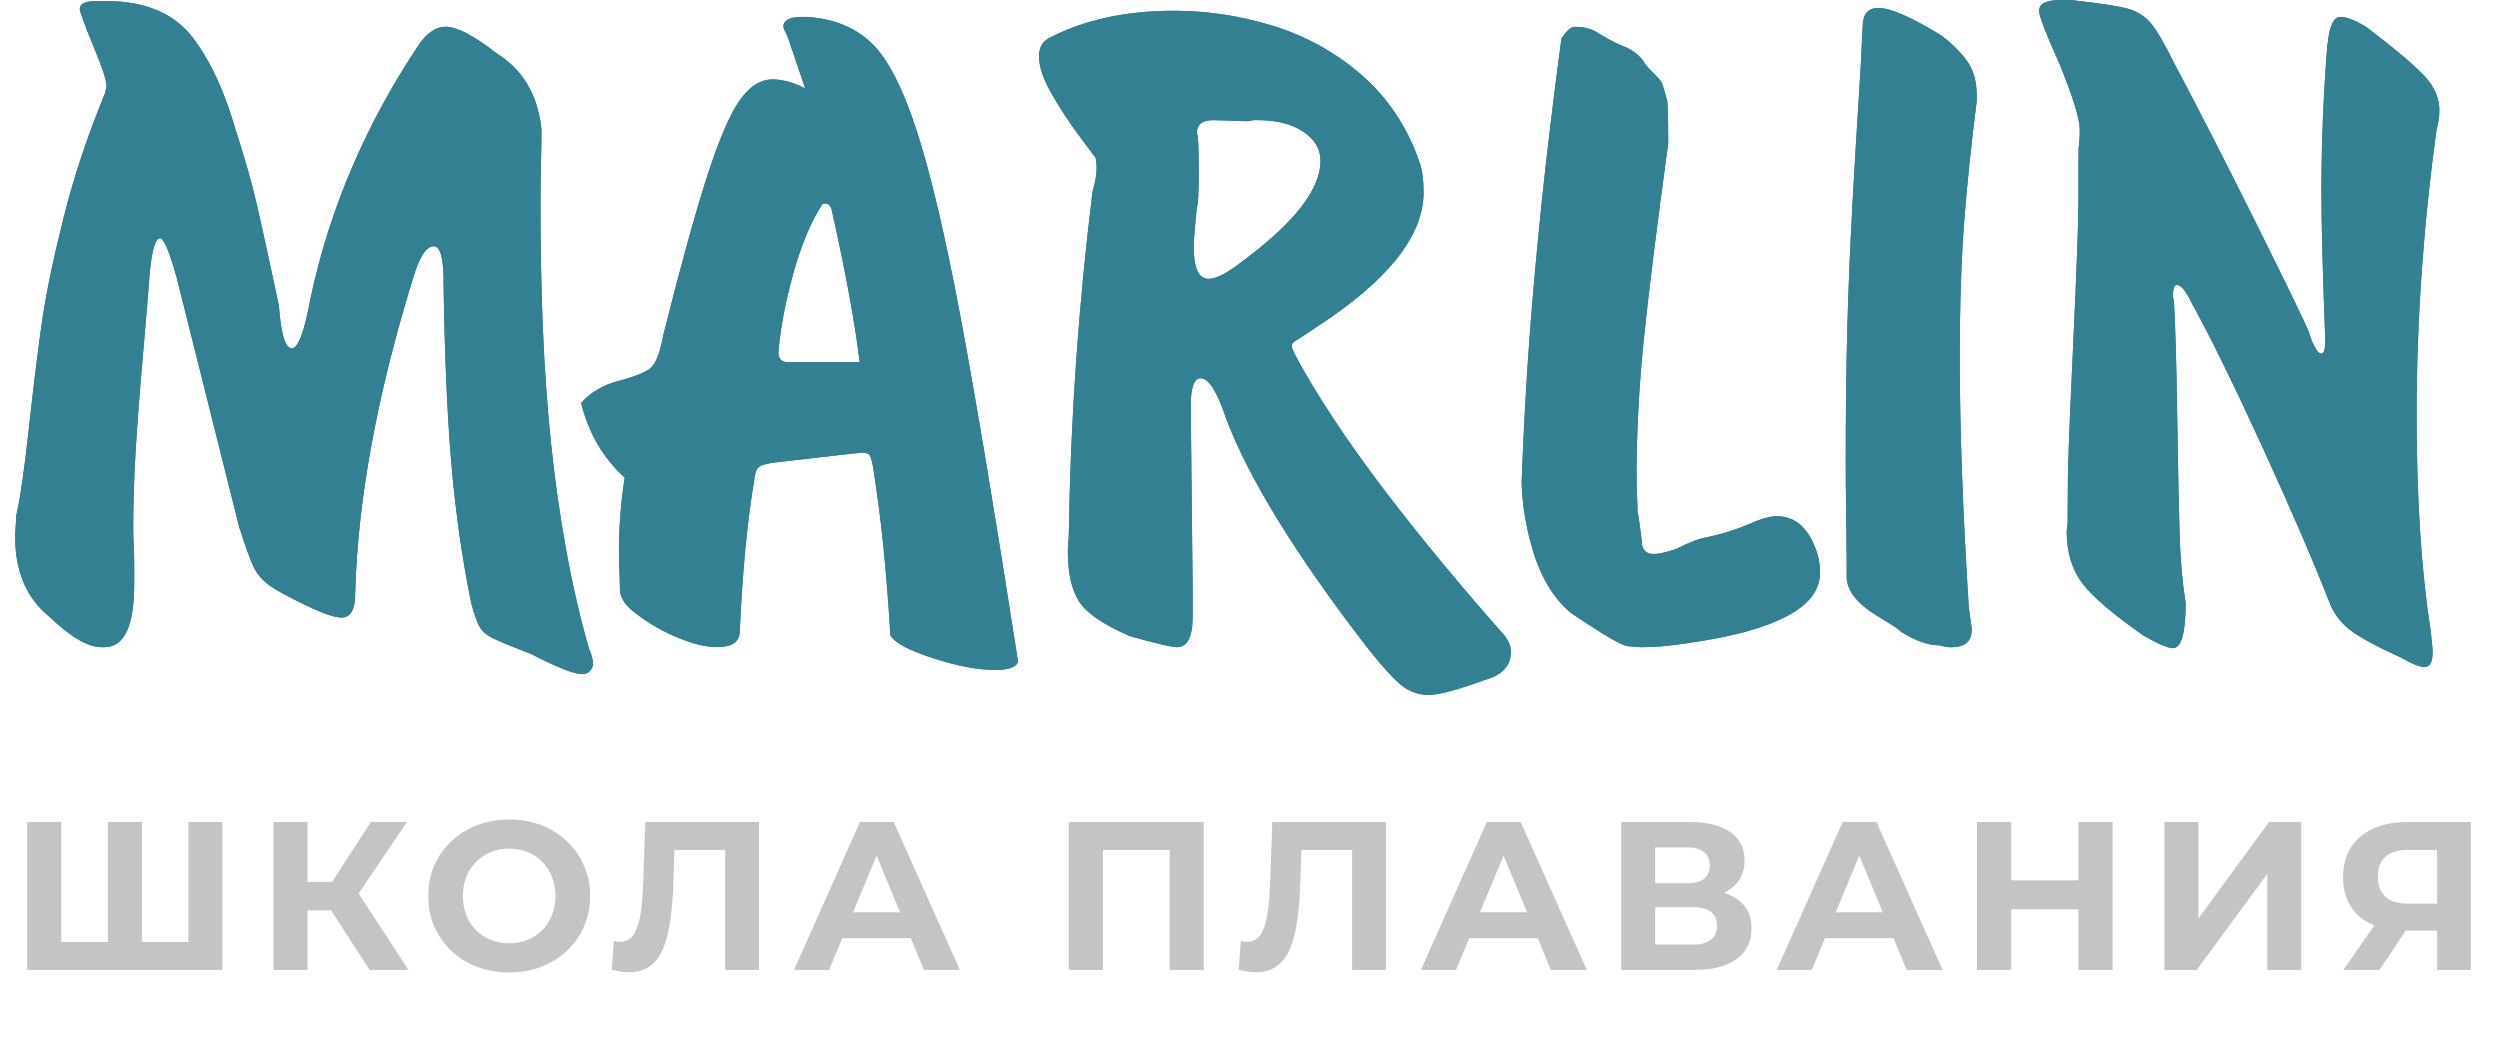 <?xml version="1.0" encoding="UTF-8"?> <svg xmlns="http://www.w3.org/2000/svg" width="142" height="59" viewBox="0 0 142 59" fill="none"> <path d="M7.624 32.08V33.153C7.624 35.559 7.062 36.76 5.935 36.76H5.771C4.993 36.76 3.998 36.178 2.787 35.013C1.503 33.968 0.861 32.462 0.861 30.497C0.861 30.377 0.869 30.184 0.889 29.919C0.909 29.654 0.917 29.449 0.917 29.312C1.138 28.384 1.375 26.75 1.631 24.4C1.888 22.05 2.133 20.053 2.365 18.406C2.598 16.759 3.011 14.759 3.601 12.405C4.19 10.051 4.985 7.665 5.987 5.238C5.987 5.21 5.995 5.154 6.015 5.074C6.035 4.989 6.043 4.917 6.043 4.853C6.043 4.567 5.839 3.925 5.426 2.924C4.828 1.474 4.531 0.667 4.531 0.502C4.531 0.209 4.848 0.06 5.478 0.06H6.328C8.398 0.133 9.934 0.82 10.933 2.117C11.931 3.415 12.742 5.154 13.367 7.327C13.909 8.986 14.322 10.448 14.611 11.71C14.9 12.971 15.309 14.855 15.842 17.362C15.963 18.977 16.203 19.784 16.572 19.784C16.941 19.784 17.294 18.824 17.643 16.908C18.734 11.814 20.796 7.006 23.828 2.483C24.293 1.84 24.787 1.518 25.3 1.518C25.958 1.518 26.936 2.029 28.228 3.045C29.704 3.961 30.546 5.391 30.755 7.327C30.755 7.793 30.747 8.492 30.727 9.42C30.707 10.348 30.699 11.023 30.699 11.445C30.699 14.024 30.743 16.426 30.835 18.651C30.927 20.877 31.08 23.042 31.296 25.143C31.513 27.244 31.802 29.296 32.171 31.297C32.536 33.297 32.969 35.157 33.462 36.873C33.498 36.945 33.547 37.065 33.599 37.23C33.651 37.395 33.683 37.559 33.683 37.724C33.683 37.845 33.627 37.965 33.518 38.098C33.41 38.226 33.258 38.291 33.065 38.291C32.616 38.291 31.657 37.913 30.193 37.162C29.094 36.732 28.368 36.431 28.015 36.262C27.662 36.093 27.41 35.88 27.253 35.623C27.097 35.366 26.932 34.904 26.76 34.233C26.239 31.674 25.861 28.995 25.625 26.203C25.392 23.407 25.248 19.997 25.192 15.968C25.192 14.646 25.003 13.987 24.63 13.987C24.209 13.987 23.816 14.606 23.447 15.847C21.405 22.471 20.314 28.433 20.174 33.727C20.174 34.627 19.913 35.077 19.392 35.077C19.027 35.077 18.405 34.872 17.535 34.458C16.452 33.944 15.71 33.542 15.309 33.253C14.904 32.964 14.607 32.618 14.414 32.221C14.222 31.823 13.945 31.064 13.588 29.943L10.042 15.795C9.629 14.289 9.308 13.537 9.08 13.537C8.831 13.537 8.643 14.16 8.514 15.409C8.45 16.301 8.326 17.816 8.137 19.953C7.949 22.09 7.808 23.942 7.712 25.5C7.616 27.059 7.568 28.541 7.568 29.947C7.568 30.204 7.576 30.566 7.596 31.036C7.616 31.506 7.624 31.859 7.624 32.096V32.08Z" fill="#348093"></path> <path d="M7.624 32.08V33.153C7.624 35.559 7.062 36.76 5.935 36.76H5.771C4.993 36.76 3.998 36.178 2.787 35.013C1.503 33.968 0.861 32.462 0.861 30.497C0.861 30.377 0.869 30.184 0.889 29.919C0.909 29.654 0.917 29.449 0.917 29.312C1.138 28.384 1.375 26.75 1.631 24.4C1.888 22.05 2.133 20.053 2.365 18.406C2.598 16.759 3.011 14.759 3.601 12.405C4.19 10.051 4.985 7.665 5.987 5.238C5.987 5.21 5.995 5.154 6.015 5.074C6.035 4.989 6.043 4.917 6.043 4.853C6.043 4.567 5.839 3.925 5.426 2.924C4.828 1.474 4.531 0.667 4.531 0.502C4.531 0.209 4.848 0.06 5.478 0.06H6.328C8.398 0.133 9.934 0.82 10.933 2.117C11.931 3.415 12.742 5.154 13.367 7.327C13.909 8.986 14.322 10.448 14.611 11.71C14.9 12.971 15.309 14.855 15.842 17.362C15.963 18.977 16.203 19.784 16.572 19.784C16.941 19.784 17.294 18.824 17.643 16.908C18.734 11.814 20.796 7.006 23.828 2.483C24.293 1.84 24.787 1.518 25.3 1.518C25.958 1.518 26.936 2.029 28.228 3.045C29.704 3.961 30.546 5.391 30.755 7.327C30.755 7.793 30.747 8.492 30.727 9.42C30.707 10.348 30.699 11.023 30.699 11.445C30.699 14.024 30.743 16.426 30.835 18.651C30.927 20.877 31.08 23.042 31.296 25.143C31.513 27.244 31.802 29.296 32.171 31.297C32.536 33.297 32.969 35.157 33.462 36.873C33.498 36.945 33.547 37.065 33.599 37.23C33.651 37.395 33.683 37.559 33.683 37.724C33.683 37.845 33.627 37.965 33.518 38.098C33.41 38.226 33.258 38.291 33.065 38.291C32.616 38.291 31.657 37.913 30.193 37.162C29.094 36.732 28.368 36.431 28.015 36.262C27.662 36.093 27.41 35.88 27.253 35.623C27.097 35.366 26.932 34.904 26.76 34.233C26.239 31.674 25.861 28.995 25.625 26.203C25.392 23.407 25.248 19.997 25.192 15.968C25.192 14.646 25.003 13.987 24.63 13.987C24.209 13.987 23.816 14.606 23.447 15.847C21.405 22.471 20.314 28.433 20.174 33.727C20.174 34.627 19.913 35.077 19.392 35.077C19.027 35.077 18.405 34.872 17.535 34.458C16.452 33.944 15.71 33.542 15.309 33.253C14.904 32.964 14.607 32.618 14.414 32.221C14.222 31.823 13.945 31.064 13.588 29.943L10.042 15.795C9.629 14.289 9.308 13.537 9.08 13.537C8.831 13.537 8.643 14.16 8.514 15.409C8.45 16.301 8.326 17.816 8.137 19.953C7.949 22.09 7.808 23.942 7.712 25.5C7.616 27.059 7.568 28.541 7.568 29.947C7.568 30.204 7.576 30.566 7.596 31.036C7.616 31.506 7.624 31.859 7.624 32.096V32.08Z" fill="#348093"></path> <path d="M35.484 27.127C34.257 26.018 33.43 24.604 33.009 22.889C33.531 22.294 34.224 21.881 35.091 21.652C35.957 21.423 36.555 21.19 36.892 20.957C37.225 20.724 37.489 20.073 37.682 19.009C38.624 15.245 39.435 12.308 40.108 10.191C40.782 8.078 41.404 6.6 41.969 5.764C42.539 4.929 43.173 4.511 43.879 4.511C44.448 4.511 45.066 4.68 45.736 5.021L44.717 2.033C44.569 1.755 44.496 1.587 44.496 1.522C44.496 1.145 44.849 0.96 45.555 0.96H45.844C47.336 1.06 48.547 1.546 49.474 2.418C50.401 3.29 51.259 4.945 52.057 7.387C52.855 9.83 53.69 13.377 54.564 18.032C55.438 22.688 56.525 29.212 57.829 37.599C57.708 37.901 57.279 38.053 56.537 38.053C55.559 38.053 54.375 37.833 53 37.387C51.62 36.941 50.814 36.507 50.573 36.085C50.36 32.478 50.039 29.34 49.61 26.669C49.554 26.275 49.49 26.014 49.418 25.89C49.346 25.765 49.185 25.705 48.937 25.705C48.908 25.705 48.84 25.713 48.732 25.733C48.624 25.753 48.519 25.761 48.431 25.761L43.991 26.271C43.562 26.328 43.273 26.408 43.125 26.512C42.976 26.617 42.892 26.822 42.864 27.123C42.451 29.529 42.166 32.478 42.014 35.973C41.958 36.495 41.528 36.756 40.722 36.756C40.064 36.756 39.262 36.551 38.324 36.145C37.385 35.736 36.555 35.225 35.829 34.611C35.464 34.289 35.255 33.936 35.211 33.55C35.211 33.265 35.203 32.88 35.183 32.393C35.163 31.907 35.155 31.558 35.155 31.349C35.155 29.935 35.263 28.529 35.484 27.123V27.127ZM44.212 20.009C44.212 20.386 44.4 20.571 44.773 20.571H48.828C48.572 18.406 48.046 15.534 47.248 11.955C47.184 11.69 47.055 11.557 46.863 11.557C46.742 11.557 46.666 11.613 46.63 11.722C46.008 12.722 45.479 14.011 45.042 15.598C44.605 17.181 44.328 18.651 44.212 20.009Z" fill="#348093"></path> <path d="M35.484 27.127C34.257 26.018 33.43 24.604 33.009 22.889C33.531 22.294 34.224 21.881 35.091 21.652C35.957 21.423 36.555 21.19 36.892 20.957C37.225 20.724 37.489 20.073 37.682 19.009C38.624 15.245 39.435 12.308 40.108 10.191C40.782 8.078 41.404 6.6 41.969 5.764C42.539 4.929 43.173 4.511 43.879 4.511C44.448 4.511 45.066 4.68 45.736 5.021L44.717 2.033C44.569 1.755 44.496 1.587 44.496 1.522C44.496 1.145 44.849 0.96 45.555 0.96H45.844C47.336 1.06 48.547 1.546 49.474 2.418C50.401 3.29 51.259 4.945 52.057 7.387C52.855 9.83 53.69 13.377 54.564 18.032C55.438 22.688 56.525 29.212 57.829 37.599C57.708 37.901 57.279 38.053 56.537 38.053C55.559 38.053 54.375 37.833 53 37.387C51.62 36.941 50.814 36.507 50.573 36.085C50.36 32.478 50.039 29.34 49.61 26.669C49.554 26.275 49.49 26.014 49.418 25.89C49.346 25.765 49.185 25.705 48.937 25.705C48.908 25.705 48.84 25.713 48.732 25.733C48.624 25.753 48.519 25.761 48.431 25.761L43.991 26.271C43.562 26.328 43.273 26.408 43.125 26.512C42.976 26.617 42.892 26.822 42.864 27.123C42.451 29.529 42.166 32.478 42.014 35.973C41.958 36.495 41.528 36.756 40.722 36.756C40.064 36.756 39.262 36.551 38.324 36.145C37.385 35.736 36.555 35.225 35.829 34.611C35.464 34.289 35.255 33.936 35.211 33.55C35.211 33.265 35.203 32.88 35.183 32.393C35.163 31.907 35.155 31.558 35.155 31.349C35.155 29.935 35.263 28.529 35.484 27.123V27.127ZM44.212 20.009C44.212 20.386 44.4 20.571 44.773 20.571H48.828C48.572 18.406 48.046 15.534 47.248 11.955C47.184 11.69 47.055 11.557 46.863 11.557C46.742 11.557 46.666 11.613 46.63 11.722C46.008 12.722 45.479 14.011 45.042 15.598C44.605 17.181 44.328 18.651 44.212 20.009Z" fill="#348093"></path> <path d="M85.528 36.198C85.572 36.262 85.633 36.366 85.709 36.515C85.781 36.664 85.817 36.836 85.817 37.037C85.817 37.816 85.328 38.347 84.345 38.62C82.777 39.19 81.71 39.472 81.144 39.472C80.579 39.472 80.033 39.283 79.572 38.901C79.111 38.52 78.453 37.788 77.599 36.708C73.576 31.478 70.928 27.171 69.653 23.797C69.14 22.255 68.654 21.483 68.197 21.483C67.82 21.483 67.635 22.009 67.635 23.066L67.744 33.554V35.013C67.744 36.178 67.447 36.76 66.849 36.76C66.565 36.76 65.682 36.555 64.198 36.141C62.706 35.499 61.739 34.848 61.306 34.185C60.869 33.526 60.653 32.562 60.653 31.293C60.653 31.192 60.66 31.032 60.681 30.811C60.701 30.59 60.709 30.429 60.709 30.329C60.801 23.897 61.25 17.414 62.056 10.878C62.213 10.372 62.289 9.906 62.289 9.476C62.289 9.404 62.281 9.308 62.261 9.187C62.241 9.066 62.233 8.994 62.233 8.966C62.04 8.717 61.679 8.235 61.154 7.52C60.628 6.805 60.139 6.046 59.69 5.25C59.241 4.451 59.016 3.772 59.016 3.214C59.016 2.736 59.184 2.398 59.525 2.193C61.523 1.137 63.905 0.611 66.673 0.611C68.586 0.611 70.479 0.9 72.34 1.478C74.205 2.057 75.87 2.985 77.338 4.258C78.802 5.535 79.885 7.138 80.583 9.075C80.767 9.54 80.86 10.163 80.86 10.93C80.86 13.417 78.794 15.992 74.663 18.651C74.542 18.744 74.338 18.88 74.045 19.065C73.752 19.25 73.564 19.37 73.487 19.43C73.411 19.491 73.371 19.571 73.371 19.672C73.371 19.8 73.616 20.286 74.101 21.13C75.357 23.303 76.949 25.645 78.87 28.151C80.791 30.658 83.013 33.337 85.536 36.19L85.528 36.198ZM68.033 7.785C68.069 8.042 68.089 8.717 68.089 9.81C68.089 10.975 68.053 11.633 67.981 11.778C67.96 11.971 67.94 12.208 67.912 12.485C67.884 12.766 67.86 13.051 67.836 13.345C67.812 13.638 67.8 13.851 67.8 13.979C67.8 15.217 68.085 15.839 68.65 15.839C69.071 15.839 69.689 15.522 70.503 14.891C73.504 12.678 75.004 10.762 75.004 9.139C75.004 8.468 74.679 7.918 74.025 7.48C73.371 7.046 72.513 6.825 71.454 6.825H71.233C71.189 6.825 71.125 6.833 71.041 6.853C70.957 6.873 70.912 6.881 70.904 6.881C70.632 6.881 70.263 6.873 69.805 6.853C69.348 6.833 69.055 6.825 68.927 6.825C68.297 6.825 67.981 7.066 67.981 7.556C67.981 7.564 67.989 7.592 68.008 7.64C68.029 7.685 68.037 7.737 68.037 7.793L68.033 7.785Z" fill="#348093"></path> <path d="M85.528 36.198C85.572 36.262 85.633 36.366 85.709 36.515C85.781 36.664 85.817 36.836 85.817 37.037C85.817 37.816 85.328 38.347 84.345 38.62C82.777 39.19 81.71 39.472 81.144 39.472C80.579 39.472 80.033 39.283 79.572 38.901C79.111 38.52 78.453 37.788 77.599 36.708C73.576 31.478 70.928 27.171 69.653 23.797C69.14 22.255 68.654 21.483 68.197 21.483C67.82 21.483 67.635 22.009 67.635 23.066L67.744 33.554V35.013C67.744 36.178 67.447 36.76 66.849 36.76C66.565 36.76 65.682 36.555 64.198 36.141C62.706 35.499 61.739 34.848 61.306 34.185C60.869 33.526 60.653 32.562 60.653 31.293C60.653 31.192 60.66 31.032 60.681 30.811C60.701 30.59 60.709 30.429 60.709 30.329C60.801 23.897 61.25 17.414 62.056 10.878C62.213 10.372 62.289 9.906 62.289 9.476C62.289 9.404 62.281 9.308 62.261 9.187C62.241 9.066 62.233 8.994 62.233 8.966C62.04 8.717 61.679 8.235 61.154 7.52C60.628 6.805 60.139 6.046 59.69 5.25C59.241 4.451 59.016 3.772 59.016 3.214C59.016 2.736 59.184 2.398 59.525 2.193C61.523 1.137 63.905 0.611 66.673 0.611C68.586 0.611 70.479 0.9 72.34 1.478C74.205 2.057 75.87 2.985 77.338 4.258C78.802 5.535 79.885 7.138 80.583 9.075C80.767 9.54 80.86 10.163 80.86 10.93C80.86 13.417 78.794 15.992 74.663 18.651C74.542 18.744 74.338 18.88 74.045 19.065C73.752 19.25 73.564 19.37 73.487 19.43C73.411 19.491 73.371 19.571 73.371 19.672C73.371 19.8 73.616 20.286 74.101 21.13C75.357 23.303 76.949 25.645 78.87 28.151C80.791 30.658 83.013 33.337 85.536 36.19L85.528 36.198ZM68.033 7.785C68.069 8.042 68.089 8.717 68.089 9.81C68.089 10.975 68.053 11.633 67.981 11.778C67.96 11.971 67.94 12.208 67.912 12.485C67.884 12.766 67.86 13.051 67.836 13.345C67.812 13.638 67.8 13.851 67.8 13.979C67.8 15.217 68.085 15.839 68.65 15.839C69.071 15.839 69.689 15.522 70.503 14.891C73.504 12.678 75.004 10.762 75.004 9.139C75.004 8.468 74.679 7.918 74.025 7.48C73.371 7.046 72.513 6.825 71.454 6.825H71.233C71.189 6.825 71.125 6.833 71.041 6.853C70.957 6.873 70.912 6.881 70.904 6.881C70.632 6.881 70.263 6.873 69.805 6.853C69.348 6.833 69.055 6.825 68.927 6.825C68.297 6.825 67.981 7.066 67.981 7.556C67.981 7.564 67.989 7.592 68.008 7.64C68.029 7.685 68.037 7.737 68.037 7.793L68.033 7.785Z" fill="#348093"></path> <path d="M97.236 36.306C96.843 36.379 96.249 36.475 95.463 36.587C94.673 36.704 93.939 36.76 93.249 36.76C93.141 36.76 92.993 36.752 92.808 36.732C92.624 36.712 92.507 36.704 92.451 36.704C92.223 36.676 91.733 36.427 90.987 35.961C90.241 35.495 89.644 35.101 89.194 34.792C88.789 34.442 88.452 34.065 88.175 33.655C87.899 33.245 87.674 32.843 87.502 32.446C87.329 32.048 87.193 31.695 87.105 31.385C87.012 31.08 86.94 30.823 86.884 30.622C86.583 29.373 86.431 28.264 86.431 27.292C86.539 24.404 86.688 21.716 86.872 19.242C87.056 16.763 87.293 14.152 87.578 11.405C87.867 8.657 88.236 5.588 88.685 2.201C88.749 2.093 88.853 1.952 89.002 1.78C89.146 1.611 89.303 1.527 89.471 1.527C89.956 1.527 90.35 1.619 90.654 1.804C91.168 2.125 91.621 2.374 92.014 2.547C92.62 2.76 93.069 3.073 93.362 3.495C93.382 3.579 93.546 3.776 93.863 4.094C94.18 4.411 94.352 4.604 94.376 4.68C94.397 4.68 94.505 5.038 94.705 5.753C94.725 5.909 94.737 6.263 94.745 6.821C94.754 7.375 94.757 7.809 94.757 8.123C94.096 12.951 93.634 16.687 93.362 19.334C93.093 21.981 92.957 24.601 92.957 27.188C92.957 27.416 92.965 27.742 92.985 28.164C93.005 28.585 93.013 28.899 93.013 29.1C93.033 29.12 93.069 29.321 93.121 29.71C93.173 30.1 93.217 30.425 93.245 30.682C93.245 31.205 93.47 31.466 93.919 31.466C94.232 31.466 94.661 31.369 95.211 31.177C95.953 30.799 96.554 30.574 97.012 30.502C97.918 30.309 98.821 30.012 99.719 29.606C100.232 29.413 100.625 29.317 100.902 29.317C101.993 29.317 102.763 30.015 103.213 31.41C103.321 31.739 103.377 32.117 103.377 32.538C103.377 34.302 101.327 35.559 97.232 36.31L97.236 36.306Z" fill="#348093"></path> <path d="M97.236 36.306C96.843 36.379 96.249 36.475 95.463 36.587C94.673 36.704 93.939 36.76 93.249 36.76C93.141 36.76 92.993 36.752 92.808 36.732C92.624 36.712 92.507 36.704 92.451 36.704C92.223 36.676 91.733 36.427 90.987 35.961C90.241 35.495 89.644 35.101 89.194 34.792C88.789 34.442 88.452 34.065 88.175 33.655C87.899 33.245 87.674 32.843 87.502 32.446C87.329 32.048 87.193 31.695 87.105 31.385C87.012 31.08 86.94 30.823 86.884 30.622C86.583 29.373 86.431 28.264 86.431 27.292C86.539 24.404 86.688 21.716 86.872 19.242C87.056 16.763 87.293 14.152 87.578 11.405C87.867 8.657 88.236 5.588 88.685 2.201C88.749 2.093 88.853 1.952 89.002 1.78C89.146 1.611 89.303 1.527 89.471 1.527C89.956 1.527 90.35 1.619 90.654 1.804C91.168 2.125 91.621 2.374 92.014 2.547C92.62 2.76 93.069 3.073 93.362 3.495C93.382 3.579 93.546 3.776 93.863 4.094C94.18 4.411 94.352 4.604 94.376 4.68C94.397 4.68 94.505 5.038 94.705 5.753C94.725 5.909 94.737 6.263 94.745 6.821C94.754 7.375 94.757 7.809 94.757 8.123C94.096 12.951 93.634 16.687 93.362 19.334C93.093 21.981 92.957 24.601 92.957 27.188C92.957 27.416 92.965 27.742 92.985 28.164C93.005 28.585 93.013 28.899 93.013 29.1C93.033 29.12 93.069 29.321 93.121 29.71C93.173 30.1 93.217 30.425 93.245 30.682C93.245 31.205 93.47 31.466 93.919 31.466C94.232 31.466 94.661 31.369 95.211 31.177C95.953 30.799 96.554 30.574 97.012 30.502C97.918 30.309 98.821 30.012 99.719 29.606C100.232 29.413 100.625 29.317 100.902 29.317C101.993 29.317 102.763 30.015 103.213 31.41C103.321 31.739 103.377 32.117 103.377 32.538C103.377 34.302 101.327 35.559 97.232 36.31L97.236 36.306Z" fill="#348093"></path> <path d="M111.824 34.45C111.86 34.752 111.892 34.997 111.92 35.181C111.948 35.366 111.968 35.515 111.988 35.635V35.8C111.988 36.443 111.595 36.764 110.805 36.764C110.613 36.764 110.408 36.728 110.188 36.656C109.51 36.656 108.76 36.391 107.933 35.856C108.026 35.856 107.576 35.559 106.586 34.96C105.515 34.298 104.949 33.603 104.893 32.868C104.893 32.04 104.885 30.891 104.865 29.413C104.845 27.935 104.837 26.87 104.837 26.219C104.837 23.283 104.869 20.68 104.933 18.406C104.997 16.137 105.094 13.851 105.222 11.557C105.35 9.263 105.463 7.323 105.567 5.74C105.667 4.158 105.747 2.752 105.8 1.522C105.8 0.807 106.096 0.45 106.694 0.45C107.38 0.45 108.583 0.976 110.296 2.033C110.994 2.583 111.495 3.101 111.808 3.583C112.121 4.065 112.277 4.676 112.277 5.419V5.748C111.964 8.199 111.728 10.493 111.563 12.63C111.399 14.767 111.315 17.362 111.315 20.407C111.315 24.323 111.483 29.003 111.824 34.446V34.45Z" fill="#348093"></path> <path d="M111.824 34.45C111.86 34.752 111.892 34.997 111.92 35.181C111.948 35.366 111.968 35.515 111.988 35.635V35.8C111.988 36.443 111.595 36.764 110.805 36.764C110.613 36.764 110.408 36.728 110.188 36.656C109.51 36.656 108.76 36.391 107.933 35.856C108.026 35.856 107.576 35.559 106.586 34.96C105.515 34.298 104.949 33.603 104.893 32.868C104.893 32.04 104.885 30.891 104.865 29.413C104.845 27.935 104.837 26.87 104.837 26.219C104.837 23.283 104.869 20.68 104.933 18.406C104.997 16.137 105.094 13.851 105.222 11.557C105.35 9.263 105.463 7.323 105.567 5.74C105.667 4.158 105.747 2.752 105.8 1.522C105.8 0.807 106.096 0.45 106.694 0.45C107.38 0.45 108.583 0.976 110.296 2.033C110.994 2.583 111.495 3.101 111.808 3.583C112.121 4.065 112.277 4.676 112.277 5.419V5.748C111.964 8.199 111.728 10.493 111.563 12.63C111.399 14.767 111.315 17.362 111.315 20.407C111.315 24.323 111.483 29.003 111.824 34.446V34.45Z" fill="#348093"></path> <path d="M132.208 2.487C132.308 1.466 132.553 0.96 132.938 0.96C133.279 0.96 133.764 1.149 134.394 1.522C136.098 2.824 137.217 3.772 137.755 4.367C138.292 4.957 138.557 5.592 138.557 6.259C138.557 6.608 138.501 6.982 138.393 7.387C137.642 12.859 137.265 18.253 137.265 23.576C137.265 28.328 137.53 32.422 138.064 35.852C138.136 36.459 138.172 36.852 138.172 37.037C138.172 37.608 138.019 37.889 137.719 37.889C137.454 37.889 137.021 37.72 136.427 37.379C134.979 36.716 133.997 36.182 133.471 35.776C132.95 35.366 132.565 34.852 132.316 34.225C131.417 31.924 130.158 29.003 128.538 25.464C126.917 21.925 125.566 19.173 124.483 17.197C124.154 16.518 123.873 16.181 123.644 16.181C123.496 16.181 123.424 16.406 123.424 16.856C123.424 16.884 123.432 16.912 123.444 16.944C123.456 16.976 123.468 17 123.476 17.02C123.56 18.47 123.624 20.704 123.668 23.725C123.712 26.745 123.761 28.979 123.805 30.429C123.849 31.879 123.965 33.145 124.146 34.229C124.146 35.957 123.905 36.816 123.42 36.816C123.135 36.816 122.573 36.575 121.727 36.085C120.03 34.9 118.883 33.92 118.286 33.141C117.688 32.361 117.387 31.369 117.387 30.168C117.387 30.132 117.395 30.056 117.415 29.935C117.435 29.815 117.443 29.742 117.443 29.714V29.152C117.443 27.786 117.459 26.573 117.5 25.512C117.536 24.452 117.612 22.648 117.732 20.097C117.852 17.547 117.937 15.582 117.985 14.2C118.037 12.818 118.061 11.529 118.061 10.324V8.412C118.105 8.147 118.129 7.789 118.129 7.339C118.129 6.761 117.752 5.54 117.002 3.676C116.216 1.932 115.819 0.916 115.819 0.619C115.819 0.205 116.232 0 117.054 0H117.62C119.184 0.173 120.243 0.333 120.793 0.474C121.342 0.615 121.787 0.884 122.132 1.277C122.477 1.671 122.922 2.43 123.472 3.547C124.771 5.989 126.324 9.018 128.125 12.634C129.925 16.249 130.924 18.314 131.129 18.828C131.393 19.663 131.638 20.081 131.855 20.081C132.003 20.081 132.075 19.832 132.075 19.338C131.927 15.43 131.855 12.63 131.855 10.942C131.855 8.183 131.967 5.363 132.2 2.491L132.208 2.487Z" fill="#348093"></path> <path d="M132.208 2.487C132.308 1.466 132.553 0.96 132.938 0.96C133.279 0.96 133.764 1.149 134.394 1.522C136.098 2.824 137.217 3.772 137.755 4.367C138.292 4.957 138.557 5.592 138.557 6.259C138.557 6.608 138.501 6.982 138.393 7.387C137.642 12.859 137.265 18.253 137.265 23.576C137.265 28.328 137.53 32.422 138.064 35.852C138.136 36.459 138.172 36.852 138.172 37.037C138.172 37.608 138.019 37.889 137.719 37.889C137.454 37.889 137.021 37.72 136.427 37.379C134.979 36.716 133.997 36.182 133.471 35.776C132.95 35.366 132.565 34.852 132.316 34.225C131.417 31.924 130.158 29.003 128.538 25.464C126.917 21.925 125.566 19.173 124.483 17.197C124.154 16.518 123.873 16.181 123.644 16.181C123.496 16.181 123.424 16.406 123.424 16.856C123.424 16.884 123.432 16.912 123.444 16.944C123.456 16.976 123.468 17 123.476 17.02C123.56 18.47 123.624 20.704 123.668 23.725C123.712 26.745 123.761 28.979 123.805 30.429C123.849 31.879 123.965 33.145 124.146 34.229C124.146 35.957 123.905 36.816 123.42 36.816C123.135 36.816 122.573 36.575 121.727 36.085C120.03 34.9 118.883 33.92 118.286 33.141C117.688 32.361 117.387 31.369 117.387 30.168C117.387 30.132 117.395 30.056 117.415 29.935C117.435 29.815 117.443 29.742 117.443 29.714V29.152C117.443 27.786 117.459 26.573 117.5 25.512C117.536 24.452 117.612 22.648 117.732 20.097C117.852 17.547 117.937 15.582 117.985 14.2C118.037 12.818 118.061 11.529 118.061 10.324V8.412C118.105 8.147 118.129 7.789 118.129 7.339C118.129 6.761 117.752 5.54 117.002 3.676C116.216 1.932 115.819 0.916 115.819 0.619C115.819 0.205 116.232 0 117.054 0H117.62C119.184 0.173 120.243 0.333 120.793 0.474C121.342 0.615 121.787 0.884 122.132 1.277C122.477 1.671 122.922 2.43 123.472 3.547C124.771 5.989 126.324 9.018 128.125 12.634C129.925 16.249 130.924 18.314 131.129 18.828C131.393 19.663 131.638 20.081 131.855 20.081C132.003 20.081 132.075 19.832 132.075 19.338C131.927 15.43 131.855 12.63 131.855 10.942C131.855 8.183 131.967 5.363 132.2 2.491L132.208 2.487Z" fill="#348093"></path> <path d="M6.56 53.507L6.128 53.951V46.691H8.06V53.951L7.604 53.507H11.156L10.7 53.951V46.691H12.632V55.091H1.544V46.691H3.476V53.951L3.032 53.507H6.56ZM20.992 55.091L18.376 51.047L19.948 50.099L23.2 55.091H20.992ZM15.532 55.091V46.691H17.464V55.091H15.532ZM16.9 51.707V50.087H19.828V51.707H16.9ZM20.128 51.107L18.34 50.891L21.064 46.691H23.116L20.128 51.107ZM28.935 55.235C28.271 55.235 27.655 55.127 27.087 54.911C26.527 54.695 26.039 54.391 25.623 53.999C25.215 53.607 24.895 53.147 24.663 52.619C24.439 52.091 24.327 51.515 24.327 50.891C24.327 50.267 24.439 49.691 24.663 49.163C24.895 48.635 25.219 48.175 25.635 47.783C26.051 47.391 26.539 47.087 27.099 46.871C27.659 46.655 28.267 46.547 28.923 46.547C29.587 46.547 30.195 46.655 30.747 46.871C31.307 47.087 31.791 47.391 32.199 47.783C32.615 48.175 32.939 48.635 33.171 49.163C33.403 49.683 33.519 50.259 33.519 50.891C33.519 51.515 33.403 52.095 33.171 52.631C32.939 53.159 32.615 53.619 32.199 54.011C31.791 54.395 31.307 54.695 30.747 54.911C30.195 55.127 29.591 55.235 28.935 55.235ZM28.923 53.579C29.299 53.579 29.643 53.515 29.955 53.387C30.275 53.259 30.555 53.075 30.795 52.835C31.035 52.595 31.219 52.311 31.347 51.983C31.483 51.655 31.551 51.291 31.551 50.891C31.551 50.491 31.483 50.127 31.347 49.799C31.219 49.471 31.035 49.187 30.795 48.947C30.563 48.707 30.287 48.523 29.967 48.395C29.647 48.267 29.299 48.203 28.923 48.203C28.547 48.203 28.199 48.267 27.879 48.395C27.567 48.523 27.291 48.707 27.051 48.947C26.811 49.187 26.623 49.471 26.487 49.799C26.359 50.127 26.295 50.491 26.295 50.891C26.295 51.283 26.359 51.647 26.487 51.983C26.623 52.311 26.807 52.595 27.039 52.835C27.279 53.075 27.559 53.259 27.879 53.387C28.199 53.515 28.547 53.579 28.923 53.579ZM35.707 55.223C35.563 55.223 35.411 55.211 35.251 55.187C35.099 55.163 34.931 55.131 34.747 55.091L34.867 53.447C34.979 53.479 35.095 53.495 35.215 53.495C35.543 53.495 35.799 53.363 35.983 53.099C36.167 52.827 36.299 52.439 36.379 51.935C36.459 51.431 36.511 50.819 36.535 50.099L36.655 46.691H43.111V55.091H41.191V47.831L41.635 48.275H37.927L38.323 47.807L38.251 50.027C38.227 50.851 38.171 51.583 38.083 52.223C37.995 52.863 37.859 53.407 37.675 53.855C37.491 54.303 37.239 54.643 36.919 54.875C36.599 55.107 36.195 55.223 35.707 55.223ZM45.1 55.091L48.844 46.691H50.764L54.52 55.091H52.48L49.408 47.675H50.176L47.093 55.091H45.1ZM46.972 53.291L47.489 51.815H51.809L52.337 53.291H46.972ZM60.713 55.091V46.691H68.369V55.091H66.437V47.831L66.881 48.275H62.201L62.645 47.831V55.091H60.713ZM71.317 55.223C71.173 55.223 71.021 55.211 70.861 55.187C70.709 55.163 70.541 55.131 70.357 55.091L70.477 53.447C70.589 53.479 70.705 53.495 70.825 53.495C71.153 53.495 71.409 53.363 71.593 53.099C71.777 52.827 71.909 52.439 71.989 51.935C72.069 51.431 72.121 50.819 72.145 50.099L72.265 46.691H78.721V55.091H76.801V47.831L77.245 48.275H73.537L73.933 47.807L73.861 50.027C73.837 50.851 73.781 51.583 73.693 52.223C73.605 52.863 73.469 53.407 73.285 53.855C73.101 54.303 72.849 54.643 72.529 54.875C72.209 55.107 71.805 55.223 71.317 55.223ZM80.71 55.091L84.454 46.691H86.374L90.13 55.091H88.091L85.019 47.675H85.787L82.703 55.091H80.71ZM82.582 53.291L83.099 51.815H87.418L87.947 53.291H82.582ZM92.085 55.091V46.691H95.996C96.972 46.691 97.733 46.879 98.276 47.255C98.82 47.631 99.093 48.167 99.093 48.863C99.093 49.551 98.837 50.087 98.325 50.471C97.812 50.847 97.132 51.035 96.284 51.035L96.513 50.531C97.457 50.531 98.189 50.719 98.709 51.095C99.228 51.471 99.489 52.015 99.489 52.727C99.489 53.463 99.209 54.043 98.648 54.467C98.097 54.883 97.288 55.091 96.225 55.091H92.085ZM94.016 53.651H96.153C96.6 53.651 96.941 53.563 97.172 53.387C97.404 53.211 97.52 52.939 97.52 52.571C97.52 52.219 97.404 51.959 97.172 51.791C96.941 51.615 96.6 51.527 96.153 51.527H94.016V53.651ZM94.016 50.171H95.829C96.252 50.171 96.573 50.087 96.788 49.919C97.004 49.743 97.112 49.487 97.112 49.151C97.112 48.815 97.004 48.563 96.788 48.395C96.573 48.219 96.252 48.131 95.829 48.131H94.016V50.171ZM100.918 55.091L104.662 46.691H106.582L110.338 55.091H108.298L105.226 47.675H105.994L102.91 55.091H100.918ZM102.79 53.291L103.306 51.815H107.626L108.154 53.291H102.79ZM118.052 46.691H119.996V55.091H118.052V46.691ZM114.236 55.091H112.292V46.691H114.236V55.091ZM118.196 51.647H114.092V50.003H118.196V51.647ZM122.94 55.091V46.691H124.872V52.163L128.88 46.691H130.704V55.091H128.784V49.631L124.776 55.091H122.94ZM138.424 55.091V52.439L138.904 52.859H136.6C135.872 52.859 135.244 52.739 134.716 52.499C134.188 52.259 133.784 51.911 133.504 51.455C133.224 50.999 133.084 50.455 133.084 49.823C133.084 49.167 133.232 48.607 133.528 48.143C133.832 47.671 134.256 47.311 134.8 47.063C135.344 46.815 135.984 46.691 136.72 46.691H140.344V55.091H138.424ZM133.108 55.091L135.196 52.079H137.164L135.16 55.091H133.108ZM138.424 51.815V47.771L138.904 48.275H136.768C136.216 48.275 135.792 48.403 135.496 48.659C135.208 48.915 135.064 49.295 135.064 49.799C135.064 50.287 135.204 50.663 135.484 50.927C135.764 51.191 136.176 51.323 136.72 51.323H138.904L138.424 51.815Z" fill="#C4C4C4"></path> </svg> 